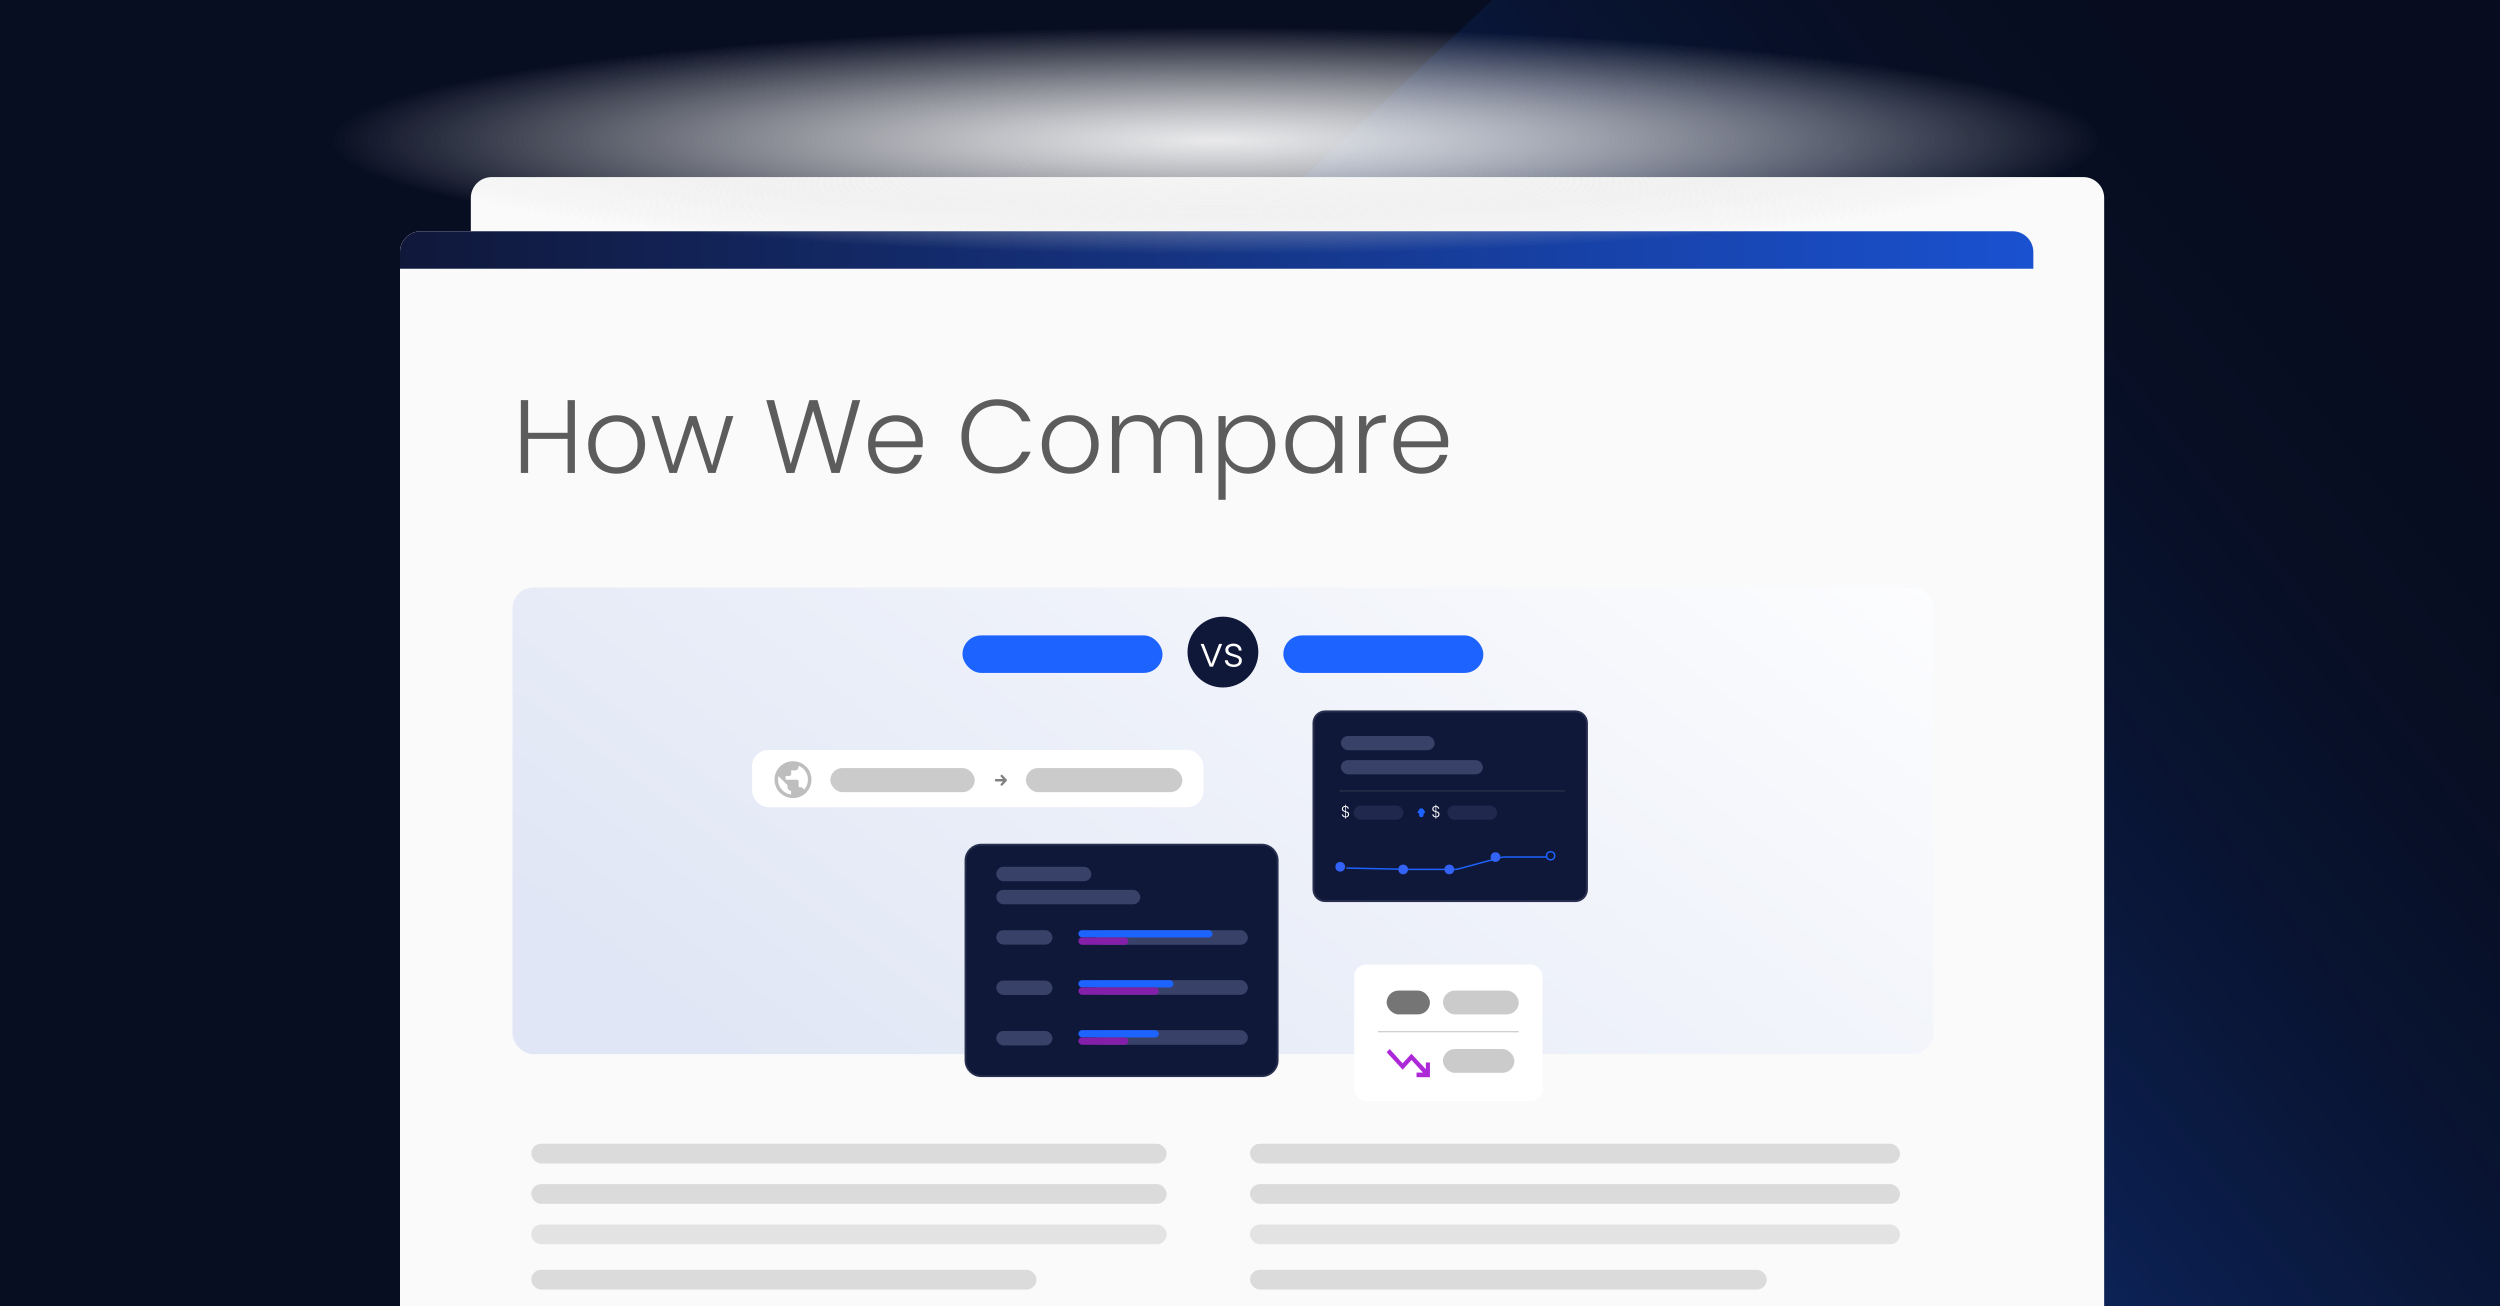 <svg width="1200" height="627" viewBox="0 0 1200 627" fill="none" xmlns="http://www.w3.org/2000/svg">
<g clip-path="url(#clip0_1608_1524)">
<rect width="1200" height="627" fill="#080E22"/>
<path d="M977.678 -245L272 416.61L879.013 1064.05L1584.69 402.443L977.678 -245Z" fill="url(#paint0_linear_1608_1524)" fill-opacity="0.5"/>
<g filter="url(#filter0_d_1608_1524)">
<path d="M226 91C226 85.477 230.477 81 236 81H1000C1005.52 81 1010 85.477 1010 91V998H226V91Z" fill="#FAFAFA"/>
</g>
<g filter="url(#filter1_d_1608_1524)">
<path d="M192 117C192 111.477 196.477 107 202 107H966C971.523 107 976 111.477 976 117V1024H192V117Z" fill="#FAFAFA"/>
<path d="M192 117C192 111.477 196.477 107 202 107H966C971.523 107 976 111.477 976 117V125H192V117Z" fill="url(#paint1_linear_1608_1524)"/>
</g>
<path d="M275.95 192.05V227H272.45V210.65H253.5V227H250V192.05H253.5V207.75H272.45V192.05H275.95ZM295.886 227.4C293.319 227.4 291.002 226.833 288.936 225.7C286.902 224.533 285.286 222.9 284.086 220.8C282.919 218.667 282.336 216.183 282.336 213.35C282.336 210.517 282.936 208.05 284.136 205.95C285.336 203.817 286.969 202.183 289.036 201.05C291.102 199.883 293.419 199.3 295.986 199.3C298.552 199.3 300.869 199.883 302.936 201.05C305.036 202.183 306.669 203.817 307.836 205.95C309.036 208.05 309.636 210.517 309.636 213.35C309.636 216.15 309.036 218.617 307.836 220.75C306.636 222.883 304.986 224.533 302.886 225.7C300.786 226.833 298.452 227.4 295.886 227.4ZM295.886 224.35C297.686 224.35 299.352 223.95 300.886 223.15C302.419 222.317 303.652 221.083 304.586 219.45C305.552 217.783 306.036 215.75 306.036 213.35C306.036 210.95 305.569 208.933 304.636 207.3C303.702 205.633 302.469 204.4 300.936 203.6C299.402 202.767 297.736 202.35 295.936 202.35C294.136 202.35 292.469 202.767 290.936 203.6C289.402 204.4 288.169 205.633 287.236 207.3C286.336 208.933 285.886 210.95 285.886 213.35C285.886 215.75 286.336 217.783 287.236 219.45C288.169 221.083 289.386 222.317 290.886 223.15C292.419 223.95 294.086 224.35 295.886 224.35ZM352.016 199.7L343.466 227H339.966L332.416 204.1L324.866 227H321.316L312.766 199.7H316.316L323.116 223.45L330.766 199.7H334.266L341.816 223.5L348.566 199.7H352.016ZM412.908 192.05L403.008 227H399.108L390.308 197.2L381.308 227L377.508 227.05L367.808 192.05H371.558L379.558 222.7L388.508 192.05H392.408L401.108 222.7L409.158 192.05H412.908ZM442.962 211.95C442.962 213.15 442.928 214.067 442.862 214.7H420.212C420.312 216.767 420.812 218.533 421.712 220C422.612 221.467 423.795 222.583 425.262 223.35C426.728 224.083 428.328 224.45 430.062 224.45C432.328 224.45 434.228 223.9 435.762 222.8C437.328 221.7 438.362 220.217 438.862 218.35H442.562C441.895 221.017 440.462 223.2 438.262 224.9C436.095 226.567 433.362 227.4 430.062 227.4C427.495 227.4 425.195 226.833 423.162 225.7C421.128 224.533 419.528 222.9 418.362 220.8C417.228 218.667 416.662 216.183 416.662 213.35C416.662 210.517 417.228 208.033 418.362 205.9C419.495 203.767 421.078 202.133 423.112 201C425.145 199.867 427.462 199.3 430.062 199.3C432.662 199.3 434.928 199.867 436.862 201C438.828 202.133 440.328 203.667 441.362 205.6C442.428 207.5 442.962 209.617 442.962 211.95ZM439.412 211.85C439.445 209.817 439.028 208.083 438.162 206.65C437.328 205.217 436.178 204.133 434.712 203.4C433.245 202.667 431.645 202.3 429.912 202.3C427.312 202.3 425.095 203.133 423.262 204.8C421.428 206.467 420.412 208.817 420.212 211.85H439.412ZM461.486 209.5C461.486 206.067 462.236 203 463.736 200.3C465.236 197.567 467.286 195.45 469.886 193.95C472.486 192.417 475.386 191.65 478.586 191.65C482.486 191.65 485.819 192.583 488.586 194.45C491.386 196.283 493.419 198.883 494.686 202.25H490.586C489.586 199.883 488.053 198.033 485.986 196.7C483.953 195.367 481.486 194.7 478.586 194.7C476.019 194.7 473.703 195.3 471.636 196.5C469.603 197.7 468.003 199.433 466.836 201.7C465.669 203.933 465.086 206.533 465.086 209.5C465.086 212.467 465.669 215.067 466.836 217.3C468.003 219.533 469.603 221.25 471.636 222.45C473.703 223.65 476.019 224.25 478.586 224.25C481.486 224.25 483.953 223.6 485.986 222.3C488.053 220.967 489.586 219.133 490.586 216.8H494.686C493.419 220.133 491.386 222.717 488.586 224.55C485.786 226.383 482.453 227.3 478.586 227.3C475.386 227.3 472.486 226.55 469.886 225.05C467.286 223.517 465.236 221.4 463.736 218.7C462.236 216 461.486 212.933 461.486 209.5ZM513.61 227.4C511.043 227.4 508.727 226.833 506.66 225.7C504.627 224.533 503.01 222.9 501.81 220.8C500.643 218.667 500.06 216.183 500.06 213.35C500.06 210.517 500.66 208.05 501.86 205.95C503.06 203.817 504.693 202.183 506.76 201.05C508.827 199.883 511.143 199.3 513.71 199.3C516.277 199.3 518.593 199.883 520.66 201.05C522.76 202.183 524.393 203.817 525.56 205.95C526.76 208.05 527.36 210.517 527.36 213.35C527.36 216.15 526.76 218.617 525.56 220.75C524.36 222.883 522.71 224.533 520.61 225.7C518.51 226.833 516.177 227.4 513.61 227.4ZM513.61 224.35C515.41 224.35 517.077 223.95 518.61 223.15C520.143 222.317 521.377 221.083 522.31 219.45C523.277 217.783 523.76 215.75 523.76 213.35C523.76 210.95 523.293 208.933 522.36 207.3C521.427 205.633 520.193 204.4 518.66 203.6C517.127 202.767 515.46 202.35 513.66 202.35C511.86 202.35 510.193 202.767 508.66 203.6C507.127 204.4 505.893 205.633 504.96 207.3C504.06 208.933 503.61 210.95 503.61 213.35C503.61 215.75 504.06 217.783 504.96 219.45C505.893 221.083 507.11 222.317 508.61 223.15C510.143 223.95 511.81 224.35 513.61 224.35ZM566.24 199.2C569.44 199.2 572.04 200.217 574.04 202.25C576.074 204.25 577.09 207.167 577.09 211V227H573.64V211.4C573.64 208.433 572.924 206.167 571.49 204.6C570.057 203.033 568.107 202.25 565.64 202.25C563.074 202.25 561.024 203.1 559.49 204.8C557.957 206.5 557.19 208.967 557.19 212.2V227H553.74V211.4C553.74 208.433 553.024 206.167 551.59 204.6C550.157 203.033 548.19 202.25 545.69 202.25C543.124 202.25 541.074 203.1 539.54 204.8C538.007 206.5 537.24 208.967 537.24 212.2V227H533.74V199.7H537.24V204.4C538.107 202.7 539.34 201.417 540.94 200.55C542.54 199.65 544.324 199.2 546.29 199.2C548.657 199.2 550.724 199.767 552.49 200.9C554.29 202.033 555.59 203.7 556.39 205.9C557.124 203.733 558.374 202.083 560.14 200.95C561.94 199.783 563.974 199.2 566.24 199.2ZM588.313 205.7C589.18 203.867 590.547 202.35 592.413 201.15C594.313 199.917 596.563 199.3 599.163 199.3C601.63 199.3 603.847 199.883 605.813 201.05C607.813 202.183 609.363 203.817 610.463 205.95C611.597 208.05 612.163 210.5 612.163 213.3C612.163 216.1 611.597 218.567 610.463 220.7C609.363 222.833 607.813 224.483 605.813 225.65C603.847 226.817 601.63 227.4 599.163 227.4C596.597 227.4 594.363 226.8 592.463 225.6C590.563 224.367 589.18 222.833 588.313 221V239.9H584.863V199.7H588.313V205.7ZM608.613 213.3C608.613 211.033 608.163 209.083 607.263 207.45C606.397 205.783 605.197 204.517 603.663 203.65C602.13 202.783 600.397 202.35 598.463 202.35C596.597 202.35 594.88 202.8 593.313 203.7C591.78 204.6 590.563 205.883 589.663 207.55C588.763 209.217 588.313 211.15 588.313 213.35C588.313 215.55 588.763 217.483 589.663 219.15C590.563 220.817 591.78 222.1 593.313 223C594.88 223.9 596.597 224.35 598.463 224.35C600.397 224.35 602.13 223.917 603.663 223.05C605.197 222.15 606.397 220.867 607.263 219.2C608.163 217.5 608.613 215.533 608.613 213.3ZM617.004 213.3C617.004 210.5 617.554 208.05 618.654 205.95C619.787 203.817 621.337 202.183 623.304 201.05C625.304 199.883 627.554 199.3 630.054 199.3C632.654 199.3 634.887 199.9 636.754 201.1C638.654 202.3 640.02 203.833 640.854 205.7V199.7H644.354V227H640.854V220.95C639.987 222.817 638.604 224.367 636.704 225.6C634.837 226.8 632.604 227.4 630.004 227.4C627.537 227.4 625.304 226.817 623.304 225.65C621.337 224.483 619.787 222.833 618.654 220.7C617.554 218.567 617.004 216.1 617.004 213.3ZM640.854 213.35C640.854 211.15 640.404 209.217 639.504 207.55C638.604 205.883 637.37 204.6 635.804 203.7C634.27 202.8 632.57 202.35 630.704 202.35C628.77 202.35 627.037 202.783 625.504 203.65C623.97 204.517 622.754 205.783 621.854 207.45C620.987 209.083 620.554 211.033 620.554 213.3C620.554 215.533 620.987 217.5 621.854 219.2C622.754 220.867 623.97 222.15 625.504 223.05C627.037 223.917 628.77 224.35 630.704 224.35C632.57 224.35 634.27 223.9 635.804 223C637.37 222.1 638.604 220.817 639.504 219.15C640.404 217.483 640.854 215.55 640.854 213.35ZM655.844 204.55C656.61 202.85 657.777 201.533 659.344 200.6C660.944 199.667 662.894 199.2 665.194 199.2V202.85H664.244C661.71 202.85 659.677 203.533 658.144 204.9C656.61 206.267 655.844 208.55 655.844 211.75V227H652.344V199.7H655.844V204.55ZM695.159 211.95C695.159 213.15 695.126 214.067 695.059 214.7H672.409C672.509 216.767 673.009 218.533 673.909 220C674.809 221.467 675.992 222.583 677.459 223.35C678.926 224.083 680.526 224.45 682.259 224.45C684.526 224.45 686.426 223.9 687.959 222.8C689.526 221.7 690.559 220.217 691.059 218.35H694.759C694.092 221.017 692.659 223.2 690.459 224.9C688.292 226.567 685.559 227.4 682.259 227.4C679.692 227.4 677.392 226.833 675.359 225.7C673.326 224.533 671.726 222.9 670.559 220.8C669.426 218.667 668.859 216.183 668.859 213.35C668.859 210.517 669.426 208.033 670.559 205.9C671.692 203.767 673.276 202.133 675.309 201C677.342 199.867 679.659 199.3 682.259 199.3C684.859 199.3 687.126 199.867 689.059 201C691.026 202.133 692.526 203.667 693.559 205.6C694.626 207.5 695.159 209.617 695.159 211.95ZM691.609 211.85C691.642 209.817 691.226 208.083 690.359 206.65C689.526 205.217 688.376 204.133 686.909 203.4C685.442 202.667 683.842 202.3 682.109 202.3C679.509 202.3 677.292 203.133 675.459 204.8C673.626 206.467 672.609 208.817 672.409 211.85H691.609Z" fill="#5C5C5C"/>
<g style="mix-blend-mode:soft-light">
<ellipse cx="583.5" cy="67.5" rx="425.5" ry="54.5" fill="url(#paint2_radial_1608_1524)" fill-opacity="0.7"/>
</g>
<g style="mix-blend-mode:soft-light">
<ellipse cx="583.5" cy="67.5" rx="425.5" ry="54.5" fill="url(#paint3_radial_1608_1524)" fill-opacity="0.7"/>
</g>
<rect x="246" y="282" width="682" height="224" rx="10" fill="url(#paint4_linear_1608_1524)"/>
<g opacity="0.5">
<rect x="255" y="549" width="305" height="9.455" rx="4.727" fill="#BBBBBB"/>
<rect x="255" y="568.382" width="305" height="9.455" rx="4.727" fill="#BBBBBB"/>
<rect x="255" y="587.763" width="305" height="9.455" rx="4.727" fill="#CBCBCB"/>
<rect x="255" y="609.509" width="242.5" height="9.455" rx="4.727" fill="#BBBBBB"/>
</g>
<g opacity="0.5">
<rect x="600" y="549" width="312" height="9.455" rx="4.727" fill="#BBBBBB"/>
<rect x="600" y="568.382" width="312" height="9.455" rx="4.727" fill="#BBBBBB"/>
<rect x="600" y="587.763" width="312" height="9.455" rx="4.727" fill="#CBCBCB"/>
<rect x="600" y="609.509" width="248.066" height="9.455" rx="4.727" fill="#BBBBBB"/>
</g>
<rect x="462" y="305" width="96" height="18" rx="9" fill="#1D63FF"/>
<rect x="616" y="305" width="96" height="18" rx="9" fill="#1D63FF"/>
<circle cx="587" cy="313" r="17" fill="#10183A"/>
<path d="M581.48 318.64L585.16 309.08H586.64L582.26 320H580.68L576.3 309.08H577.8L581.48 318.64ZM592.298 320.16C591.044 320.16 590.018 319.873 589.218 319.3C588.431 318.713 587.991 317.92 587.898 316.92H589.338C589.404 317.533 589.691 318.033 590.198 318.42C590.718 318.793 591.411 318.98 592.278 318.98C593.038 318.98 593.631 318.8 594.058 318.44C594.498 318.08 594.718 317.633 594.718 317.1C594.718 316.727 594.598 316.42 594.358 316.18C594.118 315.94 593.811 315.753 593.438 315.62C593.078 315.473 592.584 315.32 591.958 315.16C591.144 314.947 590.484 314.733 589.978 314.52C589.471 314.307 589.038 313.993 588.678 313.58C588.331 313.153 588.158 312.587 588.158 311.88C588.158 311.347 588.318 310.853 588.638 310.4C588.958 309.947 589.411 309.587 589.998 309.32C590.584 309.053 591.251 308.92 591.998 308.92C593.171 308.92 594.118 309.22 594.838 309.82C595.558 310.407 595.944 311.22 595.998 312.26H594.598C594.558 311.62 594.304 311.107 593.838 310.72C593.384 310.32 592.758 310.12 591.958 310.12C591.251 310.12 590.678 310.287 590.238 310.62C589.798 310.953 589.577 311.367 589.577 311.86C589.577 312.287 589.704 312.64 589.958 312.92C590.224 313.187 590.551 313.4 590.938 313.56C591.324 313.707 591.844 313.873 592.498 314.06C593.284 314.273 593.911 314.48 594.378 314.68C594.844 314.88 595.244 315.173 595.578 315.56C595.911 315.947 596.084 316.46 596.098 317.1C596.098 317.687 595.938 318.213 595.618 318.68C595.298 319.133 594.851 319.493 594.278 319.76C593.704 320.027 593.044 320.16 592.298 320.16Z" fill="white"/>
<path d="M463.44 413C463.44 408.825 466.825 405.44 471 405.44H605.716C609.891 405.44 613.276 408.825 613.276 413V509C613.276 513.175 609.891 516.56 605.716 516.56H471C466.825 516.56 463.44 513.175 463.44 509V413Z" fill="#10183A" stroke="#282F4E" stroke-width="0.88"/>
<rect x="526.396" y="446.481" width="72.568" height="7.023" rx="3.511" fill="#384269"/>
<rect x="478.209" y="416.062" width="45.63" height="6.914" rx="3.457" fill="#384269"/>
<rect x="478.209" y="446.481" width="26.963" height="6.914" rx="3.457" fill="#384269"/>
<rect x="478.209" y="470.679" width="26.963" height="6.914" rx="3.457" fill="#384269"/>
<rect x="478.209" y="494.877" width="26.963" height="6.914" rx="3.457" fill="#384269"/>
<rect x="478.209" y="427.123" width="69.136" height="6.914" rx="3.457" fill="#384269"/>
<rect x="526.396" y="470.476" width="72.568" height="7.023" rx="3.511" fill="#384269"/>
<rect x="526.396" y="494.47" width="72.568" height="7.023" rx="3.511" fill="#384269"/>
<rect x="517.617" y="446.481" width="64.375" height="3.511" rx="1.756" fill="#1D63FF"/>
<rect x="517.617" y="470.476" width="45.648" height="3.511" rx="1.756" fill="#1D63FF"/>
<rect x="517.617" y="494.47" width="38.625" height="3.511" rx="1.756" fill="#1D63FF"/>
<rect x="517.617" y="449.993" width="23.994" height="3.511" rx="1.756" fill="#831FA8"/>
<rect x="517.617" y="473.987" width="38.625" height="3.511" rx="1.756" fill="#831FA8"/>
<rect x="517.617" y="497.981" width="23.994" height="3.511" rx="1.756" fill="#831FA8"/>
<path d="M630.481 347.044C630.481 343.971 632.971 341.481 636.044 341.481H756.164C759.236 341.481 761.726 343.971 761.726 347.044V426.956C761.726 430.029 759.236 432.519 756.164 432.519H636.044C632.971 432.519 630.481 430.029 630.481 426.956V347.044Z" fill="#10183A" stroke="#282F4E" stroke-width="0.962"/>
<rect x="643.629" y="353.266" width="44.978" height="6.815" rx="3.407" fill="#384269"/>
<rect x="649.765" y="386.659" width="23.852" height="6.815" rx="3.407" fill="#384269" fill-opacity="0.4"/>
<rect x="694.741" y="386.659" width="23.852" height="6.815" rx="3.407" fill="#384269" fill-opacity="0.4"/>
<rect x="643.629" y="364.852" width="68.148" height="6.815" rx="3.407" fill="#384269"/>
<path d="M646.223 416.669L677.05 417.305H698.409C698.941 417.305 699.47 417.235 699.984 417.096L720.418 411.581C720.932 411.442 721.461 411.372 721.993 411.372H742.369" stroke="#1D63FF" stroke-width="0.705"/>
<circle cx="643.3" cy="416.057" r="2.314" fill="#3363F6"/>
<circle cx="2.314" cy="2.314" r="2.314" transform="matrix(-1 0 0 1 675.835 415.015)" fill="#3363F6"/>
<circle cx="2.314" cy="2.314" r="2.314" transform="matrix(-1 0 0 1 697.996 415.015)" fill="#3363F6"/>
<circle cx="2.314" cy="2.314" r="2.314" transform="matrix(-1 0 0 1 720.153 409.082)" fill="#3363F6"/>
<circle cx="2.314" cy="2.314" r="1.961" transform="matrix(-1 0 0 1 746.615 408.446)" stroke="#1D63FF" stroke-width="0.705"/>
<path d="M647.569 390.88C647.569 391.121 647.51 391.352 647.392 391.572C647.274 391.788 647.097 391.968 646.861 392.111C646.625 392.255 646.337 392.334 645.999 392.35V392.965H645.66V392.342C645.203 392.301 644.834 392.152 644.552 391.896C644.27 391.634 644.118 391.311 644.098 390.926H644.675C644.695 391.157 644.788 391.367 644.952 391.557C645.121 391.742 645.357 391.855 645.66 391.896V389.764C645.316 389.671 645.039 389.579 644.829 389.487C644.624 389.394 644.449 389.253 644.305 389.063C644.162 388.868 644.09 388.609 644.09 388.286C644.09 387.881 644.231 387.547 644.513 387.285C644.795 387.019 645.178 386.875 645.66 386.854V386.208H645.999V386.862C646.425 386.903 646.766 387.042 647.022 387.278C647.279 387.514 647.43 387.809 647.476 388.163H646.907C646.876 387.973 646.781 387.796 646.622 387.632C646.468 387.468 646.26 387.365 645.999 387.324V389.379C646.332 389.466 646.604 389.558 646.815 389.656C647.03 389.748 647.21 389.892 647.353 390.087C647.497 390.282 647.569 390.546 647.569 390.88ZM644.636 388.263C644.636 388.55 644.724 388.768 644.898 388.917C645.078 389.061 645.332 389.181 645.66 389.279V387.301C645.352 387.316 645.103 387.406 644.913 387.57C644.729 387.734 644.636 387.965 644.636 388.263ZM645.999 391.911C646.327 391.891 646.581 391.788 646.761 391.603C646.94 391.413 647.03 391.18 647.03 390.903C647.03 390.61 646.94 390.39 646.761 390.241C646.586 390.092 646.332 389.966 645.999 389.864V391.911Z" fill="white"/>
<path d="M690.961 390.88C690.961 391.121 690.902 391.352 690.784 391.572C690.666 391.788 690.489 391.968 690.253 392.111C690.017 392.255 689.73 392.334 689.391 392.35V392.965H689.053V392.342C688.596 392.301 688.227 392.152 687.944 391.896C687.662 391.634 687.511 391.311 687.49 390.926H688.067C688.088 391.157 688.18 391.367 688.345 391.557C688.514 391.742 688.75 391.855 689.053 391.896V389.764C688.709 389.671 688.432 389.579 688.221 389.487C688.016 389.394 687.842 389.253 687.698 389.063C687.554 388.868 687.483 388.609 687.483 388.286C687.483 387.881 687.624 387.547 687.906 387.285C688.188 387.019 688.57 386.875 689.053 386.854V386.208H689.391V386.862C689.817 386.903 690.158 387.042 690.415 387.278C690.671 387.514 690.823 387.809 690.869 388.163H690.299C690.269 387.973 690.174 387.796 690.015 387.632C689.861 387.468 689.653 387.365 689.391 387.324V389.379C689.725 389.466 689.997 389.558 690.207 389.656C690.423 389.748 690.602 389.892 690.746 390.087C690.89 390.282 690.961 390.546 690.961 390.88ZM688.029 388.263C688.029 388.55 688.116 388.768 688.291 388.917C688.47 389.061 688.724 389.181 689.053 389.279V387.301C688.745 387.316 688.496 387.406 688.306 387.57C688.121 387.734 688.029 387.965 688.029 388.263ZM689.391 391.911C689.72 391.891 689.974 391.788 690.153 391.603C690.333 391.413 690.423 391.18 690.423 390.903C690.423 390.61 690.333 390.39 690.153 390.241C689.979 390.092 689.725 389.966 689.391 389.864V391.911Z" fill="white"/>
<path fill-rule="evenodd" clip-rule="evenodd" d="M683.704 390.285C684.009 390.285 684.191 389.945 684.022 389.691L683.215 388.48C682.755 387.79 681.742 387.79 681.282 388.48L680.475 389.691C680.306 389.945 680.488 390.285 680.793 390.285C681.004 390.285 681.175 390.456 681.175 390.667V391.261C681.175 391.801 681.612 392.238 682.152 392.238H682.346C682.885 392.238 683.323 391.801 683.323 391.261V390.667C683.323 390.456 683.494 390.285 683.704 390.285Z" fill="#1D63FF"/>
<line x1="642.948" y1="379.655" x2="751.303" y2="379.655" stroke="#696969" stroke-opacity="0.5" stroke-width="0.378"/>
<rect x="361" y="360" width="216.661" height="27.444" rx="7.747" fill="white"/>
<rect x="398.555" y="368.667" width="69.331" height="11.555" rx="5.778" fill="#CBCBCB"/>
<rect x="492.44" y="368.667" width="75.109" height="11.555" rx="5.778" fill="#CBCBCB"/>
<path d="M481.18 372.017L483.163 374.108C483.218 374.166 483.257 374.229 483.281 374.297C483.304 374.365 483.315 374.437 483.314 374.515C483.314 374.592 483.303 374.665 483.279 374.732C483.256 374.8 483.218 374.863 483.163 374.921L481.18 377.012C481.079 377.118 480.95 377.171 480.794 377.171C480.638 377.171 480.51 377.118 480.409 377.012C480.308 376.905 480.257 376.767 480.257 376.598C480.257 376.428 480.308 376.29 480.409 376.184L481.442 375.095L478.04 375.095C477.884 375.095 477.753 375.04 477.647 374.928C477.541 374.817 477.488 374.679 477.489 374.515C477.489 374.35 477.542 374.212 477.647 374.101C477.753 373.989 477.884 373.933 478.04 373.934L481.442 373.934L480.409 372.845C480.308 372.739 480.257 372.603 480.257 372.438C480.257 372.274 480.308 372.138 480.409 372.032C480.51 371.926 480.638 371.87 480.794 371.865C480.95 371.86 481.079 371.911 481.18 372.017Z" fill="#818181"/>
<path d="M380.624 383.069C379.386 383.069 378.233 382.855 377.166 382.386C376.098 381.916 375.159 381.276 374.348 380.507C373.537 379.696 372.896 378.757 372.469 377.689C372 376.622 371.786 375.469 371.786 374.231C371.786 372.993 372 371.883 372.469 370.773C372.939 369.705 373.579 368.766 374.348 367.955C375.159 367.186 376.098 366.546 377.208 366.076C378.276 365.607 379.428 365.393 380.667 365.393C381.905 365.393 383.015 365.607 384.125 366.076C385.235 366.546 386.132 367.186 386.943 367.955C387.754 368.766 388.394 369.705 388.821 370.773C389.291 371.84 389.504 372.993 389.504 374.231C389.504 375.469 389.291 376.622 388.821 377.689C388.352 378.757 387.711 379.696 386.943 380.507C386.132 381.318 385.192 381.916 384.125 382.386C383.015 382.855 381.862 383.069 380.624 383.069ZM379.727 381.361V379.61C379.215 379.61 378.831 379.44 378.489 379.055C378.148 378.671 377.977 378.244 377.977 377.775V376.835L373.665 372.566C373.579 372.865 373.537 373.121 373.494 373.377C373.451 373.633 373.451 373.932 373.451 374.188C373.451 376.024 374.049 377.604 375.244 378.97C376.44 380.379 377.934 381.147 379.727 381.361ZM385.918 379.098C386.217 378.757 386.473 378.415 386.729 378.031C386.943 377.646 387.156 377.262 387.327 376.835C387.498 376.408 387.626 375.981 387.669 375.554C387.754 375.127 387.797 374.658 387.797 374.231C387.797 372.737 387.412 371.413 386.601 370.218C385.79 369.022 384.723 368.126 383.356 367.57V367.955C383.356 368.424 383.186 368.851 382.844 369.236C382.503 369.62 382.076 369.791 381.606 369.791H379.77V371.627C379.77 371.883 379.685 372.053 379.471 372.224C379.258 372.395 379.044 372.438 378.831 372.438H377.08V374.274H382.503C382.759 374.274 382.929 374.359 383.1 374.572C383.271 374.743 383.356 374.957 383.356 375.213V377.86H384.253C384.637 377.86 385.022 377.988 385.32 378.244C385.577 378.372 385.79 378.714 385.918 379.098Z" fill="#BEBEBE"/>
<rect x="650" y="463" width="90.413" height="65.471" rx="5.574" fill="white"/>
<path opacity="0.2" d="M661.432 495.216H728.981" stroke="black" stroke-width="0.59"/>
<rect x="692.608" y="475.471" width="36.373" height="11.431" rx="5.716" fill="#CBCBCB"/>
<rect x="665.589" y="475.471" width="20.785" height="11.431" rx="5.716" fill="#757575"/>
<rect x="692.608" y="503.53" width="34.294" height="11.431" rx="5.716" fill="#CBCBCB"/>
<path d="M667.048 503.53L665.589 505.074L673.288 513.456L677.516 508.824L683.001 514.834H679.931V517.04H686.373V509.982H684.41V513.235L677.466 505.791L673.238 510.423C673.288 510.368 667.048 503.53 667.048 503.53Z" fill="#AD29D8"/>
</g>
<defs>
<filter id="filter0_d_1608_1524" x="196" y="55" width="844" height="977" filterUnits="userSpaceOnUse" color-interpolation-filters="sRGB">
<feFlood flood-opacity="0" result="BackgroundImageFix"/>
<feColorMatrix in="SourceAlpha" type="matrix" values="0 0 0 0 0 0 0 0 0 0 0 0 0 0 0 0 0 0 127 0" result="hardAlpha"/>
<feOffset dy="4"/>
<feGaussianBlur stdDeviation="15"/>
<feComposite in2="hardAlpha" operator="out"/>
<feColorMatrix type="matrix" values="0 0 0 0 0 0 0 0 0 0 0 0 0 0 0 0 0 0 1 0"/>
<feBlend mode="normal" in2="BackgroundImageFix" result="effect1_dropShadow_1608_1524"/>
<feBlend mode="normal" in="SourceGraphic" in2="effect1_dropShadow_1608_1524" result="shape"/>
</filter>
<filter id="filter1_d_1608_1524" x="162" y="81" width="844" height="977" filterUnits="userSpaceOnUse" color-interpolation-filters="sRGB">
<feFlood flood-opacity="0" result="BackgroundImageFix"/>
<feColorMatrix in="SourceAlpha" type="matrix" values="0 0 0 0 0 0 0 0 0 0 0 0 0 0 0 0 0 0 127 0" result="hardAlpha"/>
<feOffset dy="4"/>
<feGaussianBlur stdDeviation="15"/>
<feComposite in2="hardAlpha" operator="out"/>
<feColorMatrix type="matrix" values="0 0 0 0 0 0 0 0 0 0 0 0 0 0 0 0 0 0 0.4 0"/>
<feBlend mode="normal" in2="BackgroundImageFix" result="effect1_dropShadow_1608_1524"/>
<feBlend mode="normal" in="SourceGraphic" in2="effect1_dropShadow_1608_1524" result="shape"/>
</filter>
<linearGradient id="paint0_linear_1608_1524" x1="790.398" y1="1164.5" x2="1509.71" y2="588.806" gradientUnits="userSpaceOnUse">
<stop offset="0.339" stop-color="#1D63FF"/>
<stop offset="1" stop-opacity="0.2"/>
</linearGradient>
<linearGradient id="paint1_linear_1608_1524" x1="192" y1="107" x2="1221" y2="107" gradientUnits="userSpaceOnUse">
<stop stop-color="#10183A"/>
<stop offset="1" stop-color="#1D63FF"/>
<stop offset="1" stop-color="#D9D9D9" stop-opacity="0"/>
</linearGradient>
<radialGradient id="paint2_radial_1608_1524" cx="0" cy="0" r="1" gradientUnits="userSpaceOnUse" gradientTransform="translate(583.5 67.5) rotate(90) scale(54.5 425.5)">
<stop stop-color="white"/>
<stop offset="1" stop-color="#D9D9D9" stop-opacity="0"/>
</radialGradient>
<radialGradient id="paint3_radial_1608_1524" cx="0" cy="0" r="1" gradientUnits="userSpaceOnUse" gradientTransform="translate(583.5 67.5) rotate(90) scale(54.5 425.5)">
<stop stop-color="white"/>
<stop offset="1" stop-color="#D9D9D9" stop-opacity="0"/>
</radialGradient>
<linearGradient id="paint4_linear_1608_1524" x1="975.3" y1="255.721" x2="631" y2="717.884" gradientUnits="userSpaceOnUse">
<stop stop-color="white"/>
<stop offset="1" stop-color="#E0E6F5"/>
</linearGradient>
<clipPath id="clip0_1608_1524">
<rect width="1200" height="627" fill="white"/>
</clipPath>
</defs>
</svg>
